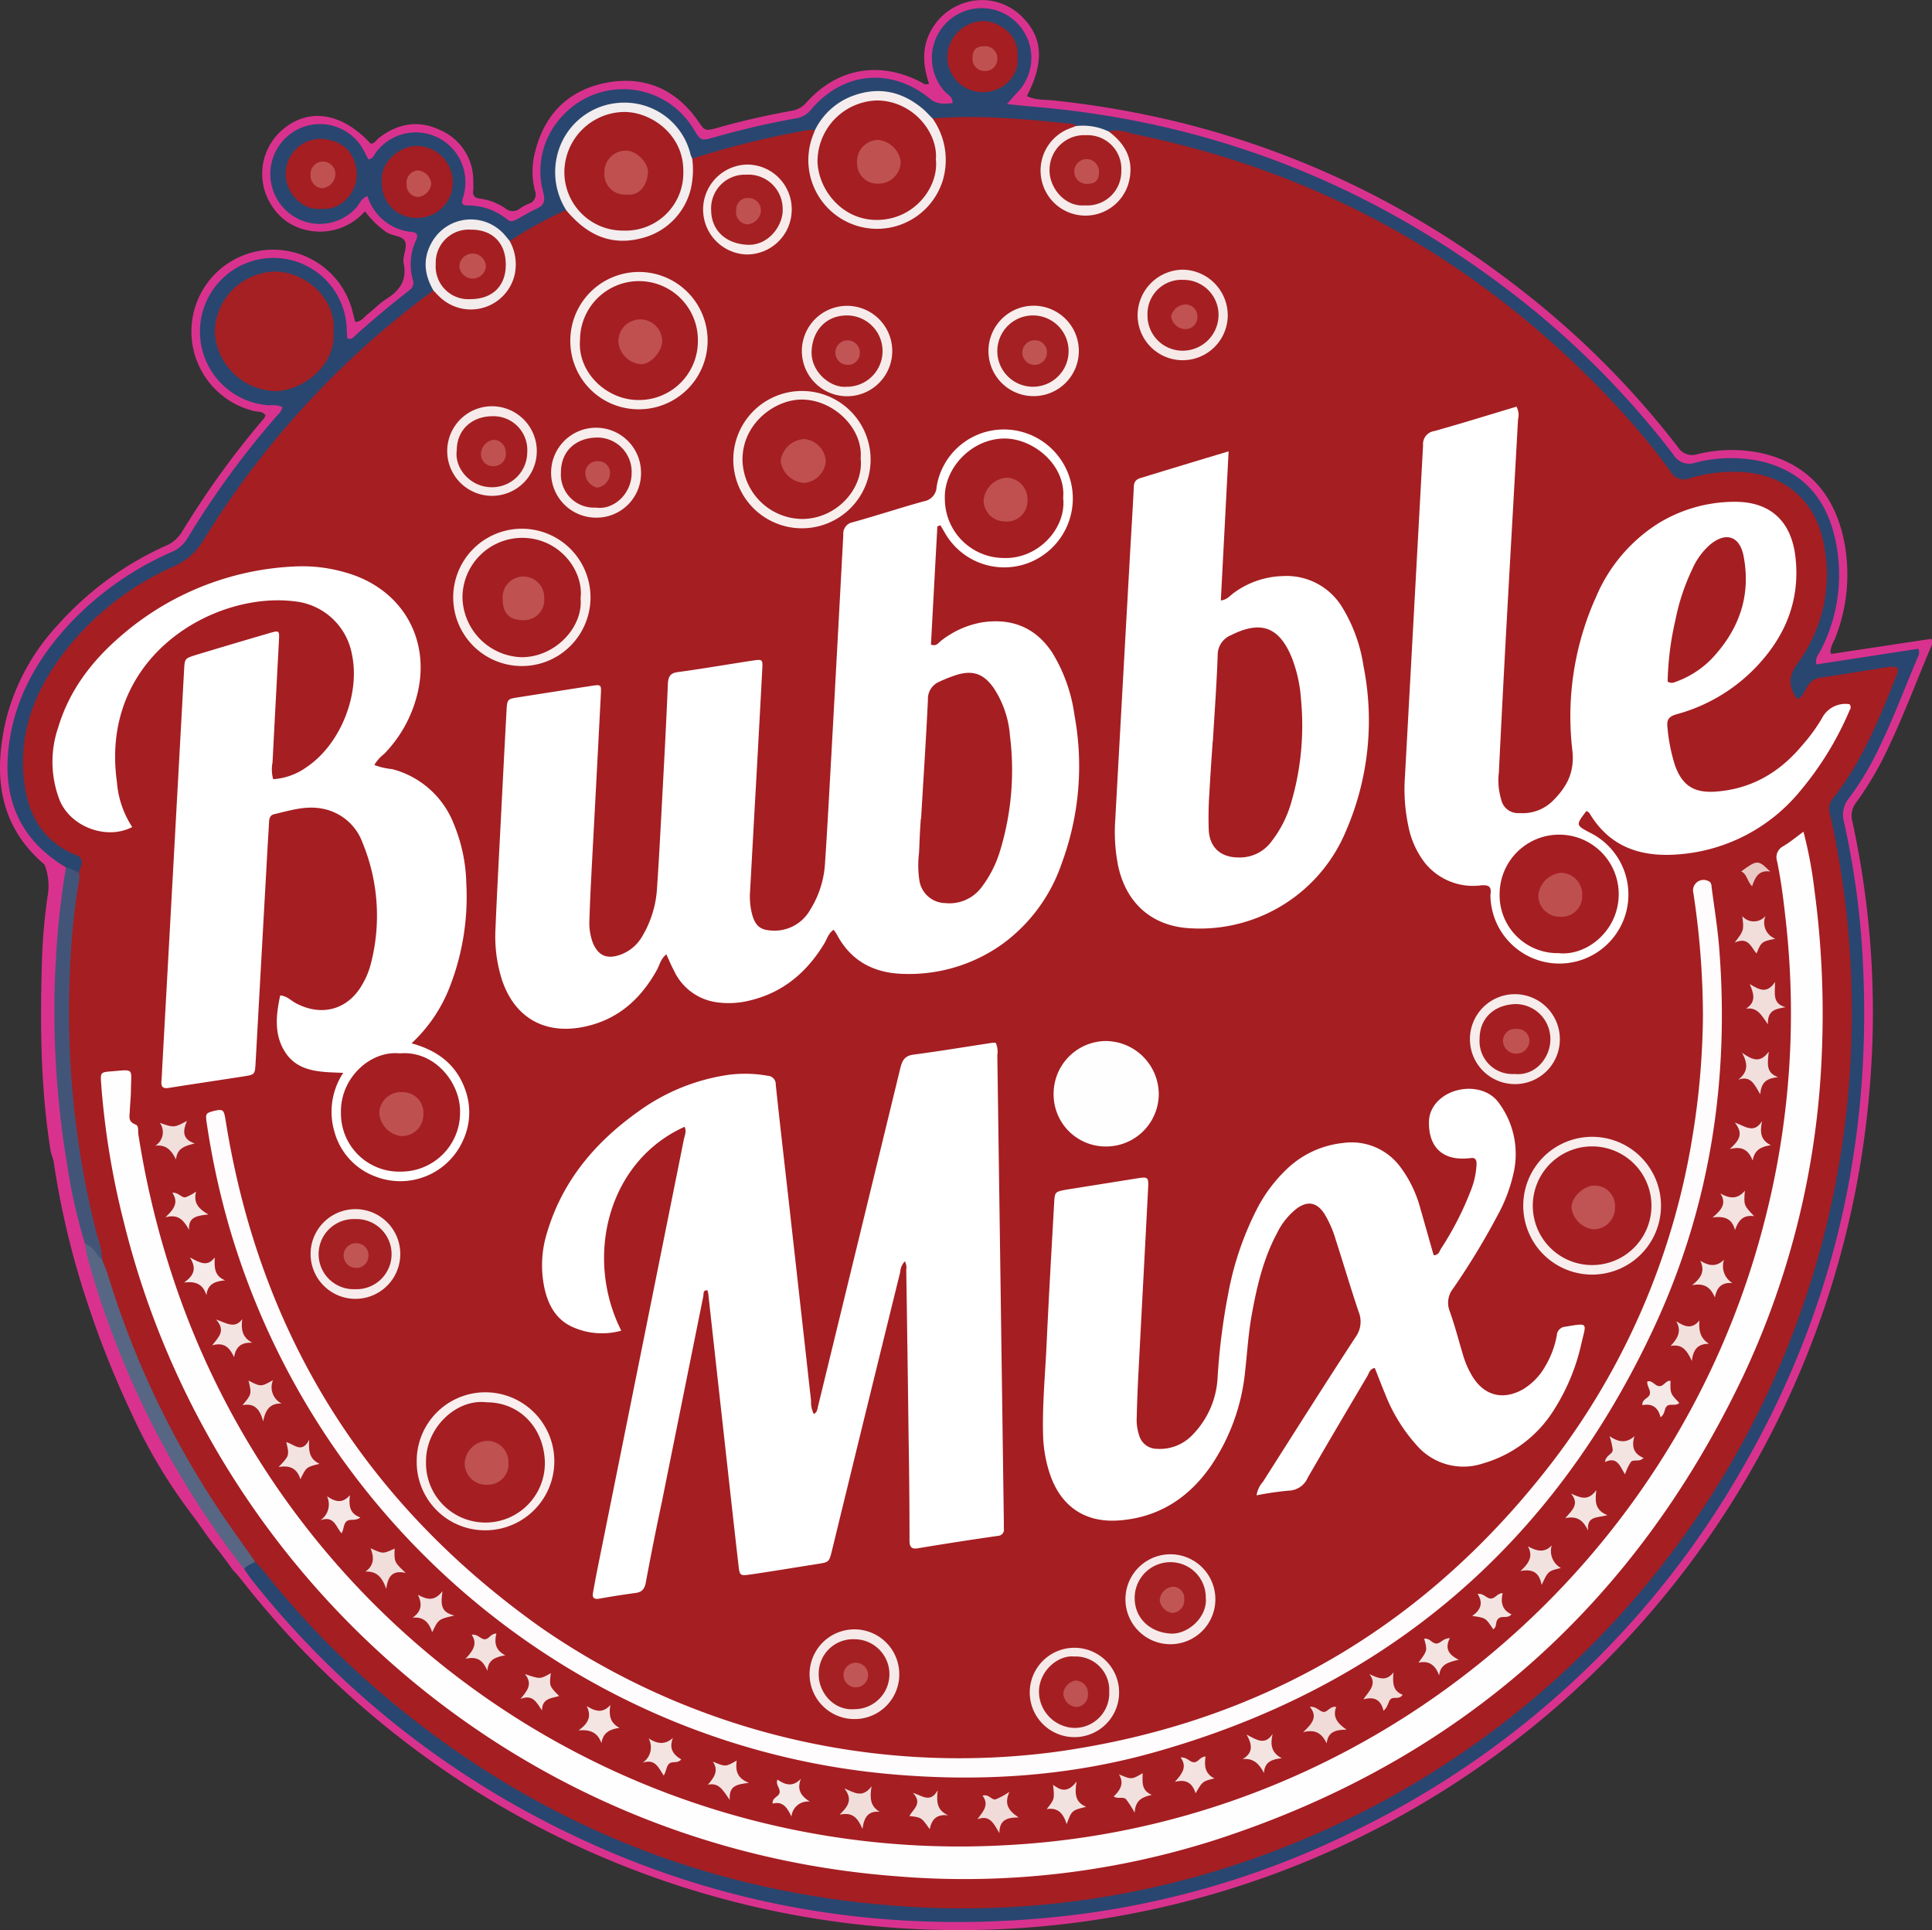 <svg xmlns="http://www.w3.org/2000/svg" viewBox="0 0 337.71 337.34"><rect x="0" y="0" width="337.71" height="337.34" fill="#333333" stroke="none"/><defs><style>.cls-1{fill:#d9328e;}.cls-2{fill:#294670;}.cls-3{fill:#425579;}.cls-4{fill:#576683;}.cls-5{fill:#a51e22;}.cls-6{fill:#a52023;}.cls-7{fill:#f5eded;}.cls-8{fill:#f2edee;}.cls-9{fill:#a31e22;}.cls-10{fill:#a41e22;}.cls-11{fill:#f2ecec;}.cls-12{fill:#f6eceb;}.cls-13{fill:#fff;}.cls-14{fill:#fffefe;}.cls-15{fill:#fefcfc;}.cls-16{fill:#f8efee;}.cls-17{fill:#f8efed;}.cls-18{fill:#f7eeed;}.cls-19{fill:#f7efee;}.cls-20{fill:#f6eae9;}.cls-21{fill:#f6ebea;}.cls-22{fill:#f7eceb;}.cls-23{fill:#f7edec;}.cls-24{fill:#f5eae9;}.cls-25{fill:#f2e0dd;}.cls-26{fill:#f0dbd8;}.cls-27{fill:#f1dfdc;}.cls-28{fill:#f1dfdd;}.cls-29{fill:#f1ddda;}.cls-30{fill:#f2e0de;}.cls-31{fill:#f1dedb;}.cls-32{fill:#f3e3e1;}.cls-33{fill:#f4e5e3;}.cls-34{fill:#f2e1de;}.cls-35{fill:#f3e4e2;}.cls-36{fill:#f3e2e0;}.cls-37{fill:#f3e3e0;}.cls-38{fill:#f3e4e1;}.cls-39{fill:#f2e2df;}.cls-40{fill:#f5e9e7;}.cls-41{fill:#f5e7e5;}.cls-42{fill:#f1e0dd;}.cls-43{fill:#f3e5e2;}.cls-44{fill:#f6eae8;}.cls-45{fill:#e9c8c4;}.cls-46{fill:#c05352;}.cls-47{fill:#bf5251;}.cls-48{fill:#a51f22;}.cls-49{fill:#a52022;}.cls-50{fill:#bf504f;}.cls-51{fill:#bf5050;}.cls-52{fill:#be4f4f;}.cls-53{fill:#bf5151;}.cls-54{fill:#bf5150;}.cls-55{fill:#c05353;}.cls-56{fill:#bf5252;}.cls-57{fill:#c05554;}.cls-58{fill:#c05453;}.cls-59{fill:#c15555;}.cls-60{fill:#c15656;}</style></defs><g id="Layer_2" data-name="Layer 2"><g id="Layer_1-2" data-name="Layer 1"><path class="cls-1" d="M7.78,151.1C-.25,144.28-1.15,135.47,1,126a38,38,0,0,1,9.2-16.88A56.1,56.1,0,0,1,28.85,95.44a6.12,6.12,0,0,0,2.89-2.37,153.25,153.25,0,0,1,14.45-20,1.81,1.81,0,0,0,.21-.48c-.49-.78-1.4-.58-2.11-.78A14.3,14.3,0,1,1,61.56,54.19c.19.69.35,1.38.53,2.07,1.1,0,1.57-.9,2.25-1.41,1.08-.82,2-1.85,3.16-2.57C69.84,50.8,71.19,49,70.56,46c-.25-1.18.66-2.66.27-3.73s-2.2-1-3.27-1.68a16.07,16.07,0,0,1-3.76-3.67,10.46,10.46,0,0,1-10.22,3.29,9.5,9.5,0,0,1-6-4.14,10.14,10.14,0,0,1,2.22-13.74c4.51-3.53,10.16-2.48,15,2.78.72,0,1-.69,1.5-1.06,3.28-2.48,6.84-3.12,10.59-1.34a9.56,9.56,0,0,1,5.83,9.14,8.63,8.63,0,0,1,0,1.44c-.13.91.26,1.28,1.14,1.42a10.11,10.11,0,0,1,4.45,1.69,2,2,0,0,0,2.63,0,7.8,7.8,0,0,1,1.48-.79,1.69,1.69,0,0,0,1.08-2.3,13.59,13.59,0,0,1,.06-6.88c1.69-6.61,5.93-10.77,12.59-12,6.46-1.18,11.86,1.11,15.7,6.48,1.37,1.92,1.15,2.12,3.85,1.35,4.15-1.18,8.37-2.1,12.61-2.89A4.3,4.3,0,0,0,140.89,18c5.38-6.08,12.77-7.41,20-3.7.4.21.75.63,1.51.34-1.1-3.23-1.34-6.49.51-9.6a10.08,10.08,0,0,1,4.56-4.1,9.88,9.88,0,0,1,11.44,2.26c3.39,3.54,3.59,7.74.59,13.59,1.46.74,3.08.6,4.6.76,31.66,3.33,59.75,15.19,84.43,35.2a153.33,153.33,0,0,1,24.74,25.35,2.93,2.93,0,0,0,3.44,1.28,24.93,24.93,0,0,1,11.65-.08c8,2,12.41,7.44,14,15.34a30.16,30.16,0,0,1-1.69,17.18,5.94,5.94,0,0,0-.73,2,2.58,2.58,0,0,0,.15.47l17.48-2.64a1.22,1.22,0,0,1,.06,1.17c-2.5,5.88-4.73,11.88-7.47,17.66a56.85,56.85,0,0,1-5.67,9.72,3.75,3.75,0,0,0-.71,3.33,156.62,156.62,0,0,1,3.09,46A160.31,160.31,0,0,1,233.68,323,159.11,159.11,0,0,1,66.14,300.69a159.59,159.59,0,0,1-23.88-24.52c-.5-.63-1-1.2-1.57-1.8-1.38-1.94-2.3-3.13-3.27-4.36-1.24-1.55-2.15-3-3.49-4.81a92.86,92.86,0,0,1-11-18.32,166.26,166.26,0,0,1-7.62-19.1,145.15,145.15,0,0,1-5.91-24.64c-.1-.72-.45-1.37-.57-2.08C7.14,190.37,7,179.6,7.31,168.83a100.93,100.93,0,0,1,1-12.14A10.21,10.21,0,0,0,7.78,151.1Z"/><path class="cls-2" d="M11.53,151.6c-8-4.79-11.3-12-9.92-21.78,1.14-8.07,5-14.77,10.41-20.65a54.38,54.38,0,0,1,17.9-12.66,5.88,5.88,0,0,0,2.84-2.42A151.91,151.91,0,0,1,48.6,72.44a2.12,2.12,0,0,0,.74-1.32,4.88,4.88,0,0,0-2.29-.28,12.92,12.92,0,0,1-10.16-19.7A12.83,12.83,0,0,1,60.59,57c0,.71.07,1.42.1,2.09.75.41,1.09-.18,1.47-.52,2.94-2.6,5.92-5.13,9-7.53.71-.54,1.34-1,1-2.14a10,10,0,0,1,.51-6.8c.34-.77.49-1.42-.63-1.55a9,9,0,0,1-7.81-6.27c-1.13.39-1.39,1.43-2,2.07a8.58,8.58,0,0,1-11.56,1,8.75,8.75,0,0,1-2.19-11.41,8.65,8.65,0,0,1,14.9,0c.36.61.66,1.25,1,1.89.87-.05,1-.79,1.37-1.24a8.68,8.68,0,0,1,15.36,7.29c-.07.31-.15.62-.25.93-.23.7,0,1.1.75,1.1a10.8,10.8,0,0,1,7.1,2.48c.52.44,1,.23,1.55,0,1.19-.66,2.35-1.39,3.59-1.94S95.3,35.1,95,33.77A14,14,0,0,1,98.37,20.2a14.37,14.37,0,0,1,22.86,2.34c1.28,2.1,1.29,2.11,3.7,1.43q7-2,14.24-3.29a4.12,4.12,0,0,0,2.58-1.51c5.63-6.67,14.09-7.45,20.85-1.88,1.24,1,2.47.86,3.89.74.12-1.1-.84-1.46-1.37-2.06a8.73,8.73,0,0,1-.9-10.46,8.69,8.69,0,1,1,13.66,10.6c-.59.61-1.14,1.26-1.87,2.08,1.59.16,3.07.32,4.55.45,31.74,2.63,60.05,14,85.06,33.59a152.11,152.11,0,0,1,26.9,27.24,3.18,3.18,0,0,0,3.81,1.39,24.93,24.93,0,0,1,10.94-.35c7.17,1.47,11.57,5.92,13.33,12.9a28.69,28.69,0,0,1-2.36,20.28c-.34.68-1,1.28-.74,2.43l17.79-2.73a1.27,1.27,0,0,1,.07,1.16c-2.27,5.29-4.25,10.7-6.77,15.88a51.39,51.39,0,0,1-5.38,9.06,4.55,4.55,0,0,0-.87,4.19,145.24,145.24,0,0,1,3.32,25.16c1.48,31.22-5.34,60.51-21,87.61a156.91,156.91,0,0,1-67.58,63.39A152.75,152.75,0,0,1,182,335.27c-31.26,2.7-60.83-3.12-88.54-17.9A157.2,157.2,0,0,1,43.92,276c-.44-.56-.82-1.18-1.23-1.76.2-1.31,1-1.71,2.24-1.54a7.31,7.31,0,0,1,2.78,2.57,155.17,155.17,0,0,0,64.4,46.95A149.78,149.78,0,0,0,155,332,153.6,153.6,0,0,0,268.5,295.28,156.46,156.46,0,0,0,307,245.57a153.86,153.86,0,0,0,14.7-49.9,156.57,156.57,0,0,0-2.24-51,8.71,8.71,0,0,1,1.61-7.6c3.94-5.31,6.37-11.43,8.83-17.51.73-1.81.48-2.08-1.55-1.79-3.17.45-6.33,1-9.48,1.53a3.66,3.66,0,0,0-2.39,1.4c-.71.9-1.35,2.17-2.87,1.5-1.1-.49-1.89-2.91-1.46-4.28a10.15,10.15,0,0,1,1.33-2.27c3.66-5.78,5.71-12,4.61-18.89-1.56-9.79-8-14.55-17.83-13.26a21.75,21.75,0,0,0-3.77.68c-2.48.8-4.29,0-5.82-2A142.77,142.77,0,0,0,275,64.68a152.86,152.86,0,0,0-54-34,191.55,191.55,0,0,0-25.41-7,8.14,8.14,0,0,0-1.91-.1,17.94,17.94,0,0,0-5.85-1c-4.65-.56-9.31-.85-14-1.08-3.49-.17-7,.3-10.47-.32-1.36-.19-2.15-1.31-3.15-2.06-5.46-4-12.17-3.07-16.19,2.41-.51.7-.92,1.5-1.83,1.81-6.27,1.35-12.6,2.46-18.72,4.44a4.33,4.33,0,0,1-2.34.24c-1-.33-1.14-1.22-1.49-2-2.34-5.39-6.88-7.95-12.65-7.15-4.57.64-8.47,4.88-9.23,10.07a11,11,0,0,0,.71,4.7c.3,1,1.14,2,.73,3.19-3,2.45-6.49,3.93-9.92,5.58a2.82,2.82,0,0,1-1.78-1.07,7.37,7.37,0,0,0-8.79-1.21c-2.66,1.52-3.86,4.47-3.24,7.82.18.94.79,1.76.69,2.76-.29,1.1-1.21,1.65-2,2.28A148.7,148.7,0,0,0,38.09,92.12,24.57,24.57,0,0,1,28,101.21c-9,4.64-16.31,11.28-20.54,20.71-2.65,5.9-3.68,12-1.57,18.43a14.11,14.11,0,0,0,7,8.11c2.25,1.26,2.38,2,1.15,4.19C12.89,153.1,12.16,152.46,11.53,151.6Z"/><path class="cls-3" d="M11.53,151.6a9.35,9.35,0,0,1,2.27.93c1.33.86.83,2.12.67,3.26a152.3,152.3,0,0,0-1.42,25.07A157.76,157.76,0,0,0,17.5,214c.45,1.84,1.33,3.63.82,5.61-.6,1.14-1.26.56-1.88,0s-.9-1.66-1.61-2.3a100.92,100.92,0,0,1-3.21-14.46,162,162,0,0,1-1.85-35.34A147.13,147.13,0,0,1,11.53,151.6Z"/><path class="cls-4" d="M14.83,217.34c1.43.48,2,1.87,3,2.82,1.22.45,1.51,1.57,1.84,2.63a158.62,158.62,0,0,0,23.61,46.82c.69.95,1.91,1.82,1.3,3.33-.64.43-1.44.61-1.92,1.28a156.14,156.14,0,0,1-22.6-40,147.6,147.6,0,0,1-4.78-14.52C15.1,218.91,15,218.12,14.83,217.34Z"/><path class="cls-5" d="M44.61,272.94l-3.85-5.45a156.64,156.64,0,0,1-21.9-44.69c-.27-.9-.67-1.76-1-2.64a13.08,13.08,0,0,0-.83-4,157.56,157.56,0,0,1-4.8-46.52,119.91,119.91,0,0,1,1.46-15,5.72,5.72,0,0,0,.11-2.14c.14-.46.3-.91.42-1.37a1.26,1.26,0,0,0-.9-1.67c-6.46-2.65-8.83-8-9.25-14.46-.48-7.35,2-13.84,6.21-19.72A49.17,49.17,0,0,1,30.36,99a11.32,11.32,0,0,0,5.22-4.62A154.5,154.5,0,0,1,75.75,50.76c.89,0,1.45.54,2.1,1a7.26,7.26,0,0,0,8.3.37,7,7,0,0,0,3-7.72c-.15-.77-.54-1.53,0-2.31a68.86,68.86,0,0,1,9.85-5.42c1.06-.22,1.58.58,2.19,1.17,3.39,3.32,7.36,4.33,11.81,2.64,4.72-1.78,7.16-5.32,7.37-10.38,0-.85-.17-1.78.69-2.4a150.7,150.7,0,0,1,19.51-4.85,5.12,5.12,0,0,1,1.91-.09c.71,1,.06,2-.1,3-1,6.46,2.5,11.89,8.71,13.29,5.72,1.28,11.43-2.28,13.14-8.28a11,11,0,0,0-.74-7.65c-.35-.77-1-1.48-.45-2.43a92.85,92.85,0,0,1,13.55,0c3.41.18,6.8.58,10.19.88a2.07,2.07,0,0,1,1.34.41c-.24,1.11-1.28,1.34-2.05,1.86a7,7,0,0,0-1.9,10.22c1.93,2.81,6.73,3.58,9.64,1.55,3.31-2.31,3.95-6.61,1.61-10.11-.55-.81-1.73-1.28-1.52-2.55,1.72-.48,3.32.27,4.92.6,33.32,6.92,61.4,23.07,84.39,48.1A116.31,116.31,0,0,1,292,82.38a2.65,2.65,0,0,0,3.4,1.19,26.05,26.05,0,0,1,8.29-1.1c8.19.13,13.9,5.09,15.21,13.16a26.17,26.17,0,0,1-4.65,20.24c-1.66,2.31-1.7,4.06-.11,6.3,1-.34,1.26-1.32,1.71-2.08a3.15,3.15,0,0,1,2.45-1.67c3.79-.55,7.58-1.19,11.37-1.78a11.69,11.69,0,0,1,1.19-.11c.72,0,1.06.27.83,1-.07.23-.15.45-.24.67-3,7.49-6,15-11.12,21.41a2.85,2.85,0,0,0-.44,2.68,158.91,158.91,0,0,1,3.7,40.22A156.44,156.44,0,0,1,217.83,325.27a152.49,152.49,0,0,1-59.76,7.91q-50.25-3.33-89.22-35.41a153.16,153.16,0,0,1-22.79-23.24C45.61,274,45.09,273.47,44.61,272.94Z"/><path class="cls-6" d="M58.28,57.88C58.85,63.74,53,68.3,48.15,68.35a10.89,10.89,0,0,1-10.6-10.42A10.73,10.73,0,0,1,48.1,47.47C53.52,47.47,58.85,52.42,58.28,57.88Z"/><path class="cls-7" d="M163,20.69a12.55,12.55,0,0,1,1.84,10.69,12,12,0,1,1-23.05-6.81c.18-.61.43-1.2.65-1.8a12,12,0,0,1,6.34-5.91c4.69-1.84,8.92-.95,12.7,2.31C162,19.64,162.47,20.18,163,20.69Z"/><path class="cls-8" d="M121,27.71a15.08,15.08,0,0,1-.28,5.44,11.75,11.75,0,0,1-8.81,8.54c-4.47,1.11-8.31-.2-11.54-3.43-.5-.5-1-1-1.43-1.58a12.39,12.39,0,0,1-1.62-9.2A12,12,0,0,1,109,17.94a11.84,11.84,0,0,1,11.72,9.11A5.44,5.44,0,0,0,121,27.71Z"/><path class="cls-9" d="M66.75,31.77c-.32-3.56,3.28-6.33,6.17-6.25a6.34,6.34,0,0,1,6.23,6.27,6.18,6.18,0,0,1-6.37,6.29A6,6,0,0,1,66.75,31.77Z"/><path class="cls-10" d="M177.84,10c.45,3-2.35,6.15-6.15,6.11a6.2,6.2,0,0,1-6.11-6.28,6.41,6.41,0,0,1,6.29-6.14C174.85,3.74,178.3,6.34,177.84,10Z"/><path class="cls-10" d="M56.23,36.48c-3.49.44-6.3-2.95-6.29-6a6.1,6.1,0,0,1,6.14-6.21c3.8.18,6.05,2.36,6.28,6.06C62.54,33.24,59.83,36.87,56.23,36.48Z"/><path class="cls-11" d="M89.08,42.1a8.42,8.42,0,0,1,.86,6,7.86,7.86,0,0,1-13,3.87c-.41-.37-.78-.79-1.17-1.19-1.75-3-1.92-6,.06-9a7.82,7.82,0,0,1,12-1.14C88.3,41.1,88.67,41.61,89.08,42.1Z"/><path class="cls-12" d="M193.83,23c2.94,2.19,4.41,5,3.52,8.72a7.84,7.84,0,0,1-15.21.06,7.88,7.88,0,0,1,3.93-8.93c.63-.33,1.32-.55,2-.82A10.48,10.48,0,0,1,193.83,23Z"/><path class="cls-13" d="M163.85,92c-.38,6.9-.75,13.8-1.12,20.65,1,.38,1.31-.34,1.79-.68a16,16,0,0,1,7.15-3.2c5.15-.77,9.29.85,12.23,5.24a28.23,28.23,0,0,1,3.92,11,48.9,48.9,0,0,1-2.18,25.73,29.07,29.07,0,0,1-10.27,14.14,28.05,28.05,0,0,1-17.58,5.32c-5.07-.15-9.08-2.26-11.52-6.9a7.91,7.91,0,0,0-.56-.8c-.91.61-1.14,1.6-1.62,2.39-3.07,5.08-7.29,8.64-13.17,10a15,15,0,0,1-6,.22,9.68,9.68,0,0,1-7.12-5.49c-.48-.9-.87-1.84-1.32-2.83-1,.78-1.17,1.85-1.66,2.74-2.87,5.14-6.89,8.74-12.82,9.94-6.89,1.39-12.17-1.7-14.32-8.42a25,25,0,0,1-1.07-8.75c.26-6.31.61-12.62.93-18.92s.65-12.77,1-19.15c.11-2.06.14-2.07,2.17-2.38,4.26-.67,8.53-1.34,12.8-2,1.55-.23,1.61-.17,1.52,1.45q-.78,15.21-1.6,30.4c-.15,3-.31,5.91-.39,8.87a10.1,10.1,0,0,0,.6,4.24c.93,2.17,2.37,2.84,4.62,2.11a7.25,7.25,0,0,0,4-3.28,18.49,18.49,0,0,0,2.6-8.64c.31-4.46.54-8.93.78-13.4.39-7.34.8-14.68,1.1-22,.06-1.36.4-2,1.84-2.15,4.35-.59,8.68-1.35,13-2,1.72-.26,1.76-.2,1.66,1.55q-.69,13.05-1.43,26.09-.35,6.34-.7,12.69a12.51,12.51,0,0,0,.35,4c.58,2.07,1.46,2.78,3.55,2.86a7.15,7.15,0,0,0,6.6-3.62,17.15,17.15,0,0,0,2.6-8.14c.43-6.38.76-12.76,1.12-19.15q1.06-19.14,2.08-38.3a2,2,0,0,1,1.67-2.16c4.16-1.16,8.26-2.51,12.41-3.66a2.65,2.65,0,0,0,2.23-2.55,11.9,11.9,0,0,1,12-10,12.06,12.06,0,0,1,3.76,23.43A11.94,11.94,0,0,1,165.09,93c-.24-.4-.47-.8-.7-1.2Z"/><path class="cls-13" d="M108.6,232.56a12.54,12.54,0,0,1-8.38-.58c-2.88-1.24-4.31-3.68-5-6.63a19.06,19.06,0,0,1,.41-9.94c2.69-9.06,8.45-15.83,16-21.19a35.41,35.41,0,0,1,15.62-6.36,22.38,22.38,0,0,1,6.93.15,1.47,1.47,0,0,1,1.42,1.54c.7,6.67,1.48,13.34,2.23,20l2.64,23.58c.44,3.89.86,7.78,1.3,11.67a4.58,4.58,0,0,0,.48,2.32c.6-.27.62-.85.75-1.37q7.17-29.44,14.33-58.89c.32-1.32.66-2.32,2.31-2.54,4.59-.6,9.17-1.37,13.75-2.06a3,3,0,0,1,.67,0,3.8,3.8,0,0,1,.27,2.14q.58,40.75,1.14,81.52c0,.4,0,.8,0,1.2a1.08,1.08,0,0,1-1,1.3q-7,1-14,2.17c-1.24.21-1.49-.31-1.49-1.43q0-9-.16-18-.18-14.62-.41-29.25a2.29,2.29,0,0,0-.24-1.47,3,3,0,0,0-.82,1.9q-6,24.32-11.92,48.63c-.51,2.07-.52,2.05-2.64,2.38-3.87.61-7.73,1.26-11.61,1.82-1.81.26-1.89.2-2.09-1.58-.85-7.39-1.66-14.77-2.48-22.15q-1.39-12.51-2.77-25c0-.31-.11-.62-.16-.92-.85-.09-.66.58-.74,1q-3.63,18-7.24,35.93c-1,4.7-1.94,9.39-2.81,14.1-.21,1.13-.65,1.7-1.78,1.85-2.13.29-4.27.62-6.39,1-.88.15-1.22-.17-1.07-1,.25-1.41.51-2.83.79-4.23q7.55-37.47,15.08-74.94c.14-.73.54-1.5.14-2.3C106.19,203,102.14,219.78,108.6,232.56Z"/><path class="cls-13" d="M65.43,133.7a12.47,12.47,0,0,0,3.13.72,15.82,15.82,0,0,1,10.73,9.5,28.71,28.71,0,0,1,2.22,10.5,43.31,43.31,0,0,1-3.17,18.75,26.57,26.57,0,0,1-6.4,9.17c4.59,1.26,7.83,3.74,9.37,8.07a11.61,11.61,0,0,1-.36,8.87,12,12,0,0,1-15.48,6.28,11.58,11.58,0,0,1-7-7.73A12.32,12.32,0,0,1,60,187.5c-4.15-.15-8.16-.11-10.39-4-1.72-3-1.33-6.27-.63-9.53,1.21.1,1.87.9,2.7,1.34,4.65,2.48,9.33,1.11,11.81-3.54a14.07,14.07,0,0,0,1.27-3.09,33.5,33.5,0,0,0-1.38-21.38,9.27,9.27,0,0,0-7.21-6c-2.85-.51-5.54.37-8.26,1-.76.18-.86.83-.89,1.51-.07,1.44-.17,2.87-.25,4.31q-1.05,18.8-2.09,37.58c-.12,2.1-.13,2.11-2.09,2.42-4.34.68-8.69,1.31-13,2-1.13.2-1.46-.17-1.37-1.21.07-.79.1-1.59.14-2.39q1.92-34.73,3.82-69.43c.11-2,.11-2,2.05-2.62q6.42-1.94,12.86-3.82c1.73-.5,1.76-.47,1.67,1.29-.37,7.1-.76,14.2-1.12,21.31a6.36,6.36,0,0,0,.11,2.93A11.28,11.28,0,0,0,53.69,134c5.87-4,9.31-12.72,7.82-19.68a11.37,11.37,0,0,0-10.07-9.23c-14-1.73-34.08,9.63-31,31.61a16.69,16.69,0,0,0,2.67,7.84c-4.45,2.33-10.77,0-12.69-4.71a18.52,18.52,0,0,1-.25-12.69C12.1,120.7,16,115.58,21,111.26A49.75,49.75,0,0,1,51.52,99a26.93,26.93,0,0,1,9,1.09c10,2.87,15.1,12.08,12.2,22.07a22.65,22.65,0,0,1-5.61,9.64A6.67,6.67,0,0,0,65.43,133.7Z"/><path class="cls-13" d="M323.28,123.07a.79.79,0,0,1,.06,1,55.86,55.86,0,0,1-9.2,14.8,30.42,30.42,0,0,1-20.42,10.42c-6.6.6-12.23-1.07-15.86-7.13-.11-.19-.36-.3-.54-.44-1.91,2.49-1.91,2.49.71,3.86a12.06,12.06,0,1,1-17.49,11.4,3.47,3.47,0,0,1,0-.72c.2-1.31-.33-1.63-1.63-1.53a10.81,10.81,0,0,1-9.82-3.9,15.22,15.22,0,0,1-2.92-6.5,30.91,30.91,0,0,1-.59-8.58q1.59-29,3.17-57.94a2.28,2.28,0,0,1,1.95-2.47c4.82-1.35,9.61-2.84,14.38-4.27a3.06,3.06,0,0,1,.27,2.22c-.68,12.37-1.4,24.74-2.08,37.11Q262.6,122.68,262,135a11.52,11.52,0,0,0,.41,4.74,3,3,0,0,0,3.2,2.36,7.46,7.46,0,0,0,5.88-2.2c2.39-2.39,3.77-4.92,3.36-8.7A50.8,50.8,0,0,1,279,104.29a28.16,28.16,0,0,1,10.84-12.8A25.51,25.51,0,0,1,303,87.7c6.39-.1,10.14,3.33,10.85,9.72.82,7.43-1.72,13.67-6.74,19a30.11,30.11,0,0,1-14,8.4c-1.33.37-1.82.89-1.64,2.29a30.45,30.45,0,0,0,1.29,6.57c1.26,3.59,3.31,4.93,7.11,4.67,6.29-.44,11.24-3.38,15.19-8.14a29.78,29.78,0,0,0,3.39-4.64A4.61,4.61,0,0,1,323.28,123.07Z"/><path class="cls-13" d="M219.64,261.34a4.69,4.69,0,0,1,1.13-2.38c5.36-8.43,10.7-16.88,16.16-25.25a4.57,4.57,0,0,0,.57-4.42c-1.41-4.16-2.64-8.37-4-12.56a18.87,18.87,0,0,0-2-4.6c-1.31-2-2.91-2.32-4.85-.9a12.23,12.23,0,0,0-3.42,4.27c-2.38,4.43-3.51,9.24-4.4,14.13-.61,3.3-.81,6.66-1.18,10a35.63,35.63,0,0,1-5.95,16.52c-3.94,5.71-9.33,9.16-16.36,9.59-5.74.35-9.84-2.5-11.75-7.92a23.65,23.65,0,0,1-1.27-7.28c-.12-5.21.38-10.39.62-15.57.38-8.23.86-16.45,1.32-24.67.11-2,.14-2,2.1-2.38q6.27-1,12.55-2c1.76-.27,1.88-.15,1.78,1.73-.55,10.7-1.13,21.39-1.68,32.09-.14,2.63-.25,5.27-.31,7.9a8.73,8.73,0,0,0,.45,3.31,3.22,3.22,0,0,0,3.06,2.26,7.85,7.85,0,0,0,6.1-2.3,15.41,15.41,0,0,0,4.53-10.3,113.88,113.88,0,0,1,1.89-14.73,53.64,53.64,0,0,1,5.25-15.1,26.1,26.1,0,0,1,4.94-6.45,16.69,16.69,0,0,1,9.83-4.57,10.59,10.59,0,0,1,10.1,4.29,21.19,21.19,0,0,1,3.47,7.32c.78,2.68,1.52,5.36,2.28,8,.87,0,1-.64,1.24-1.07a54.26,54.26,0,0,0,5.33-10.43,14,14,0,0,0,.93-4.44c0-.82-.31-1.21-1.16-1l-.23,0c-4.44.46-7-1.87-6.93-6.32a5,5,0,0,1,.46-2.09c2-4.23,8.88-5.1,11.67-1.38a15,15,0,0,1,2.74,12,27.8,27.8,0,0,1-2.91,7.83A127.11,127.11,0,0,1,254,225.2a4,4,0,0,0-.58,4c.92,2.55,1.58,5.2,2.37,7.79a15.43,15.43,0,0,0,1.55,3.5c2.07,3.43,5.33,4.29,8.84,2.34a11,11,0,0,0,3.95-4.09,16.29,16.29,0,0,0,2-5.36,1.58,1.58,0,0,1,1.49-1.51c4.15-.71,3.64-.69,2.82,2.88a36,36,0,0,1-4.7,11.47,21.62,21.62,0,0,1-12.48,9.53,10.79,10.79,0,0,1-11.59-3.12,29.44,29.44,0,0,1-5.61-9.15c-.61-1.45-1.16-2.93-1.75-4.4-.88.16-1,.89-1.29,1.4-3.5,5.92-7,11.83-10.43,17.78a3.72,3.72,0,0,1-3.32,2.26A51.59,51.59,0,0,0,219.64,261.34Z"/><path class="cls-14" d="M315.24,145.35a74.53,74.53,0,0,1,1.93,10.27,162.32,162.32,0,0,1,1.29,28.22,145.44,145.44,0,0,1-13.77,56.68c-19.09,40.12-49.79,67.27-92.11,81a144,144,0,0,1-55.9,6.39c-67-5.07-119.93-53.17-135-114.19a140.1,140.1,0,0,1-4-24.33c-.13-1.95-.13-2,1.8-2.15,4.05-.33,3.46-.6,3.41,3.17,0,1.2-.14,2.4-.2,3.59,0,1-.43,2,1,2.53.61.21.4,1.15.5,1.75a155.35,155.35,0,0,0,6,24.9,144.76,144.76,0,0,0,145.87,99.29c62.94-3.36,116.39-47.87,132.18-108.3a145.22,145.22,0,0,0,3.94-53c-.39-3.58-.82-7.14-1.55-10.66a2.16,2.16,0,0,1,1.05-2.6C312.89,147.19,314,146.28,315.24,145.35Z"/><path class="cls-13" d="M214.76,78.88c-.46,8.9-.91,17.41-1.36,26.06,1.1-.12,1.58-.83,2.19-1.26a15.13,15.13,0,0,1,8.67-3,11.36,11.36,0,0,1,10.45,5.61,27.31,27.31,0,0,1,3.62,10.08,48.54,48.54,0,0,1-3.06,28.87,27.66,27.66,0,0,1-27.1,17c-6.74-.3-11.32-4.33-12.73-10.95a30.65,30.65,0,0,1-.49-8.11q1.29-23.46,2.61-46.92c.21-3.67.44-7.34.62-11,0-.88.24-1.45,1.24-1.73C204.4,82,209.35,80.5,214.76,78.88Z"/><path class="cls-15" d="M297.67,177.48A145,145,0,0,0,296,156.07a1.83,1.83,0,0,1,2.5-2.14c.72.22.65.86.72,1.37.45,3.41,1,6.8,1.28,10.22,1.83,22.91-1.49,45-11.12,65.93-17.7,38.42-47.06,63.49-87.86,74.87-15.24,4.25-30.85,5.16-46.61,3.68C102,305,55.83,267.78,40.18,214.81a138.61,138.61,0,0,1-4-18.24c-.3-1.92-.23-2,1-2.36,1.83-.45,1.94-.34,2.25,1.55q8.93,56,55.29,88.8A128.38,128.38,0,0,0,185,306.11c35.73-5.08,64.49-22.12,86.4-50.66A126.72,126.72,0,0,0,295.78,199,136,136,0,0,0,297.67,177.48Z"/><path class="cls-14" d="M202.55,191.15a9.2,9.2,0,0,1-9.3,9.22,9.1,9.1,0,0,1-9.08-9.17,9.22,9.22,0,0,1,9-9.26A9.33,9.33,0,0,1,202.55,191.15Z"/><path class="cls-16" d="M103.22,104.35a12,12,0,1,1-24,.11,12,12,0,1,1,24-.11Z"/><path class="cls-16" d="M72.84,255.45a12,12,0,0,1,11.94-12.12,12.06,12.06,0,0,1,.11,24.12A11.93,11.93,0,0,1,72.84,255.45Z"/><path class="cls-17" d="M128.18,80.33a12,12,0,1,1,12,12A12,12,0,0,1,128.18,80.33Z"/><path class="cls-18" d="M266.26,210.72a12,12,0,1,1,24.08,0,12,12,0,1,1-24.08,0Z"/><path class="cls-19" d="M99.69,59.53a12,12,0,1,1,12.08,12A11.92,11.92,0,0,1,99.69,59.53Z"/><path class="cls-12" d="M264.73,189.47a7.86,7.86,0,1,1,7.93-7.84A7.83,7.83,0,0,1,264.73,189.47Z"/><path class="cls-20" d="M180,295.67a7.81,7.81,0,1,1,7.82,7.93A7.81,7.81,0,0,1,180,295.67Z"/><path class="cls-20" d="M206.8,47.13a8,8,0,0,1,7.81,8,7.88,7.88,0,0,1-15.76-.11A8,8,0,0,1,206.8,47.13Z"/><path class="cls-21" d="M93.83,78.93A7.83,7.83,0,1,1,85.94,71,7.84,7.84,0,0,1,93.83,78.93Z"/><path class="cls-22" d="M138.39,36.73a7.83,7.83,0,0,1-8,7.74,7.86,7.86,0,0,1,.24-15.71A7.8,7.8,0,0,1,138.39,36.73Z"/><path class="cls-23" d="M104.26,90.47a7.86,7.86,0,1,1,7.79-8A7.77,7.77,0,0,1,104.26,90.47Z"/><path class="cls-12" d="M62.09,227a7.84,7.84,0,1,1,.08-15.68A7.84,7.84,0,0,1,62.09,227Z"/><path class="cls-18" d="M172.78,61.43a7.91,7.91,0,0,1,7.83-8,7.9,7.9,0,0,1,.14,15.8A7.87,7.87,0,0,1,172.78,61.43Z"/><path class="cls-21" d="M148,53.45a7.9,7.9,0,0,1,.13,15.8,7.9,7.9,0,0,1-.13-15.8Z"/><path class="cls-24" d="M149.46,300.44a7.84,7.84,0,1,1,7.73-8A7.8,7.8,0,0,1,149.46,300.44Z"/><path class="cls-21" d="M196.73,279.22a7.86,7.86,0,0,1,15.71,0,7.86,7.86,0,1,1-15.71,0Z"/><path class="cls-25" d="M43.44,241.28c2.17,1.11,2.17,1.11,4.28-.07a3.19,3.19,0,0,0,1.52,4.09c-1.92-.07-2.82.92-3.24,3.13-.59-2.29-1.63-3.23-3.61-2.85C44,243.64,44,243.64,43.44,241.28Z"/><path class="cls-26" d="M176.45,313.15c-.95,2.12-.21,3.29,1.63,4.49-2.11,0-3.37.42-3.39,2.74-1-1.69-1.67-3.25-3.84-2.43,1-1.39,2.12-2.5.89-4.12,1.12-.36,1.57.82,2.3.64A12.61,12.61,0,0,0,176.45,313.15Z"/><path class="cls-27" d="M32.69,195.9c-.88,2-.64,3.28,1.36,3.94-1.66.43-3.1.78-3.28,2.81-.77-1.53-1.67-2.66-3.63-2.41a2.79,2.79,0,0,0,.8-4C30.43,197.1,30.43,197.1,32.69,195.9Z"/><path class="cls-28" d="M303.85,188.69c1.67-1.31,1.75-2.66.67-4.69,1.82,1.26,3.15,1.86,4.66-.21-.22,2.09-.54,3.71,1.64,4.47-1.85.17-3,.76-3.12,3C306.66,189.55,306.08,187.93,303.85,188.69Z"/><path class="cls-29" d="M241.84,299c-.45-1.84-1.49-2.57-3.53-2,1-1.49,2.45-2.6,1.07-4.41,1.52.68,2.89,1.39,4.2-.31-.15,1.71-.19,3.23,1.6,3.91-.58.9-1.45.32-2,.69S242.74,298.19,241.84,299Z"/><path class="cls-26" d="M235.38,302.29c-2,0-3.28.45-3.47,2.39-.81-1.57-1.78-2.54-4.13-1.95,1.6-1.49,2.61-2.69,1.17-4.44,1.17-.1,1.63.79,2.37.9s1.16-1.09,2.25-.87C232.94,299.91,233.6,301.1,235.38,302.29Z"/><path class="cls-30" d="M195.59,310.1c2.22.93,2.22.93,4.14-.2,0,1.46-.31,3,1.61,3.79-1.56.37-2.89.83-3,3.12a18.34,18.34,0,0,0-1.49-2.33c-.52-.57-1.4,0-2.18-.51C195.76,312.91,196.58,311.73,195.59,310.1Z"/><path class="cls-31" d="M153.76,316.64c-2-.17-2.72.94-3,3-.82-1.87-1.66-3-4-2.49,1.46-1.44,2.37-2.59.84-4.6,1.86.84,3.22,1.7,4.75-.37C152,314.29,152.14,315.68,153.76,316.64Z"/><path class="cls-32" d="M44.08,234.66c-1.85-.07-2.85.65-3.16,2.53-.75-1.56-1.61-2.69-3.82-2.07,1.09-1.46,2.43-2.51.67-4.51,1.88.64,3.26,1.68,4.57-.06C42.12,232.32,42.33,233.74,44.08,234.66Z"/><path class="cls-25" d="M293,230.91c1.47.94,2.71,1.49,4.06-.14-.15,1.71.11,3.11,1.67,4.08-1.78,0-2.74.78-3,3-.88-1.93-1.76-3-3.71-2.62C293.26,233.91,294,232.65,293,230.91Z"/><path class="cls-29" d="M303.21,164.75c1.63-2.15,1.63-2.15,1.34-4.64a2.66,2.66,0,0,0,4.07-.05,3,3,0,0,0,1.71,4c-2.43.52-2.43.52-3.29,2.58C306.06,165.52,305.6,163.65,303.21,164.75Z"/><path class="cls-33" d="M308,195.94c-.39,1.94-.27,3.32,1.54,4.2-1.64.24-2.88.8-3.17,2.68-.68-1.63-1.64-2.61-4-2,1.6-1.48,2.48-2.65.87-4.63C305.12,196.86,306.58,198.19,308,195.94Z"/><path class="cls-34" d="M85.2,292c-.71-1.63-1.6-2.61-3.83-2.1,1.36-1.43,2.13-2.62,1.08-4.2,1.1-.16,1.54.82,2.31.79s1-1,2-1c-.36,1.53-.21,2.92,1.56,3.8C86.72,289.59,85.31,290,85.2,292Z"/><path class="cls-35" d="M217.21,307.43c1.73-1,1.8-2.32.7-4.28,1.85,1,3.24,1.89,4.54-.11-.46,1.95-.16,3.33,1.6,4.24-1.65.18-3,.58-3.11,2.58C220.13,308.34,219.19,307.24,217.21,307.43Z"/><path class="cls-34" d="M72.12,282.72c1.61-1.11,1.69-2.39.94-4,1.48.79,2.83,1.27,4.28-.63-.23,2-.53,3.65,2.1,4.25-2.79.64-2.79.64-3.89,2.91C75,283.62,74.11,282.52,72.12,282.72Z"/><path class="cls-36" d="M306.62,212.55c-1.93-.29-2.78.8-3.35,2.42-.47-1.84-1.61-2.51-3.92-2.19,1.63-1.35,2.48-2.49,1.37-4.2,1.57.89,3,1.09,4.28-.49C304.8,210.64,304.8,210.64,306.62,212.55Z"/><path class="cls-37" d="M48.7,256.39c1.9-2,1.9-2,1.34-4.36,1.36.38,2.76,2.09,4-.4-.11,1.91,0,3.35,1.81,4.2-2.31.57-2.31.57-3.34,2.7C52,256.85,50.9,256,48.7,256.39Z"/><path class="cls-38" d="M253.43,286.3c-.86,1.68-.35,2.85,1.56,3.77-1.81.42-3.23.8-3.43,2.74-.65-1.74-1.69-2.65-3.62-2.23,1.58-2.11,1.58-2.11,1-4.17.92-.22,1.34.82,2.12.83S252.18,286.32,253.43,286.3Z"/><path class="cls-33" d="M105.13,304.64c-.63-1.73-1.78-2.41-4-2.23,1.89-1.32,2.23-2.59,1.42-4.24,1.47.9,2.79,1.34,4.14-.19-.28,1.72-.11,3.09,1.6,4C106.63,302.2,105.41,302.78,105.13,304.64Z"/><path class="cls-39" d="M269.48,277c-.42-2.08-1.44-2.86-3.71-2.43,1.58-1.43,2.23-2.64,1.3-4.32,1.48.78,2.82,1.25,4.17-.16a3.4,3.4,0,0,0,1.61,3.95C270.61,274.57,270.61,274.57,269.48,277Z"/><path class="cls-40" d="M290.26,247.7c-.43-1.8-1.53-2.45-3.18-2.12-.09-1.12,1.13-1.16,1.31-1.94s-.54-1.32-.45-2.2c.83-.28,1.27.7,2,.81.9.13,1.19-1.06,2.07-.92-.07,2.2-.07,2.2,1.53,3.86-.58.57-1.37.14-2,.44C290.8,246,291.22,247,290.26,247.7Z"/><path class="cls-36" d="M212.28,310.81c-2.07.5-2.07.5-3.29,2.6-.52-1.59-1.43-2.55-3.62-2,1.29-1.44,2.19-2.6,1-4.26,1.14-.1,1.59.85,2.36.84s1.05-1,2-1C210.48,308.57,210.61,310,212.28,310.81Z"/><path class="cls-38" d="M277.6,267.48c-.88-1.77-1.88-2.59-4-2.16,1.28-1.42,2.52-2.51,1-4.29,1.58.67,2.93,1.46,4.44-.61-.27,2.1-.19,3.51,1.93,4.39C279.23,265.29,277.32,264.91,277.6,267.48Z"/><path class="cls-31" d="M305.2,176.28c1.72-1.12,1.46-2.47.64-4.3,1.69,1,3,1.78,4.44-.37,0,2-.53,3.8,1.84,4.41-1.76.32-3.19.52-3.09,3C307.89,177.41,307.2,176,305.2,176.28Z"/><path class="cls-37" d="M96.28,292.42c-.27,2.26-.27,2.26,1.46,4-1.34.38-3,.39-3,2.51-.94-1.36-1.61-2.9-3.76-2,1.14-1.4,2.22-2.58.78-4.35C94.43,293.48,94.43,293.48,96.28,292.42Z"/><path class="cls-35" d="M285.7,251c-.53,1.77-.18,3.06,1.59,3.8-.73.81-1.77.15-2.24.74a10.05,10.05,0,0,0-1,2.12c-.88-1.33-1.31-3.18-3.5-2.14.14-1.25,1.37-1.34,1.35-2.15a11.9,11.9,0,0,0-.56-2.38C282.88,252.05,284.26,252.3,285.7,251Z"/><path class="cls-41" d="M57.16,261.5c1.41.95,2.67,1.35,4-.19C61,263,61,264.51,63,265.2c-.89.7-1.82.18-2.4.67s-.46,1.33-.89,2.1c-1-1.06-1.28-3.17-3.71-2.27A3.34,3.34,0,0,0,57.16,261.5Z"/><path class="cls-32" d="M124.6,307.87c2.22.94,2.22.94,4.17-.18-.18,1.58-.12,3,2.13,3.9-2,.26-3.55.41-3.33,3-1.17-1.65-1.86-3.1-3.83-2.68C124.82,310.65,125.69,309.48,124.6,307.87Z"/><path class="cls-38" d="M117.63,303.74c-.75,1.87.07,2.93,1.45,3.75-.66.77-1.51.27-2.06.71s-.52,1.31-1,2.11c-.89-1.29-1.44-3-3.71-2.23a3.23,3.23,0,0,0,1.06-4.27C114.86,304.77,116.2,305,117.63,303.74Z"/><path class="cls-42" d="M165.75,317.26c-2.08-.24-2.9.75-3.24,2.43-1.43-2.06-1.43-2.06-3.56-2.31.7-1.22,2.36-2.23.62-4.05,1.68.53,3.07,1.83,4.33-.44C163.7,314.87,163.74,316.4,165.75,317.26Z"/><path class="cls-40" d="M140,310.87c-.75,1.91,0,3,1.56,4a2.87,2.87,0,0,0-3.21,2.62c-.72-1.5-1.47-2.76-3.29-2.27-.13-1.13,1.16-1.16,1.22-2s-.73-1.25-.38-2.21C137.16,311.88,138.5,312.43,140,310.87Z"/><path class="cls-31" d="M70.91,274.89c-2.26-.48-3.08.5-3.4,2.78-.75-2.15-1.76-3.1-3.64-3,1.56-1.1,1.53-2.5.91-4.08,2.17,1,2.17,1,4.2.05C68.9,273,68.9,273,70.91,274.89Z"/><path class="cls-43" d="M302.83,224.24c-1.91-.16-2.74.78-3.07,2.52-.7-1.63-1.69-2.59-4-2.15,1.74-1.34,2.25-2.58,1.45-4.28,1.45.9,2.77,1.17,4.15-.17A3.46,3.46,0,0,0,302.83,224.24Z"/><path class="cls-35" d="M261,284.74c-1.31-2-1.31-2-3.66-2.32,1.44-1,2-2.25.94-3.84,1.09-.18,1.53.81,2.32.8s1.09-.93,2.06-.95c-.39,1.64-.07,3,1.55,3.7-.71.84-1.67.16-2.3.75S261.76,284.34,261,284.74Z"/><path class="cls-43" d="M34.28,208.25c-.48,1.85.26,2.93,2.15,4-2,.23-3.56.43-3.37,2.7-.93-1.55-1.71-2.84-4.15-2.21,1.57-1.45,2.33-2.63,1.21-4.28,1.11-.1,1.6.94,2.32.78A7.61,7.61,0,0,0,34.28,208.25Z"/><path class="cls-39" d="M186.45,318.8c-.62-2-1.61-2.93-3.49-2.62,1.39-1.77,1.39-1.77,1.11-4.25,1.31,1,2.58,1.47,4.12-.58-.37,2.19-.23,3.65,1.67,4.42C187.34,316.4,187.34,316.4,186.45,318.8Z"/><path class="cls-44" d="M36.08,226.34c-.59-1.79-1.68-2.47-3.88-2.2,1.71-1.25,2.21-2.42,1-4.38,1.81,1,3.11,1.67,4.33,0-.05,1.68-.12,3.25,1.83,4C37.68,223.93,36.32,224.31,36.08,226.34Z"/><path class="cls-45" d="M309.42,152.32c-2-.31-2.63,1-3.16,2.58-.87-.88-.86-2.12-1.9-2.61C307.19,150.24,307.31,150.24,309.42,152.32Z"/><path class="cls-5" d="M163.59,27.9c.52,4.71-3.68,10.52-10.32,10.54-6.31,0-10.32-5.58-10.37-10.32a10.69,10.69,0,0,1,10.39-10.56C159.59,17.6,164,23.19,163.59,27.9Z"/><path class="cls-10" d="M109,40.3A10.22,10.22,0,0,1,98.65,30.06a10.58,10.58,0,0,1,10.48-10.49c4.76,0,10.37,4,10.31,10.34A10.07,10.07,0,0,1,109,40.3Z"/><path class="cls-46" d="M71.09,32.21a2.1,2.1,0,0,1,2-2.42,2.58,2.58,0,0,1,2.29,2.32,2.6,2.6,0,0,1-2.31,2.31A2.05,2.05,0,0,1,71.09,32.21Z"/><path class="cls-47" d="M170,10.08c0-1.4.67-2,2.1-2a2.1,2.1,0,0,1,2.22,2.26,2.08,2.08,0,0,1-2.17,2.07A2.11,2.11,0,0,1,170,10.08Z"/><path class="cls-47" d="M54.29,30.56a2.17,2.17,0,1,1,4.33,0,2.58,2.58,0,0,1-2.25,2.34A2.18,2.18,0,0,1,54.29,30.56Z"/><path class="cls-48" d="M88.41,46.28c0,3.73-2.37,6-6.17,6a5.71,5.71,0,0,1-6.07-6.14,5.77,5.77,0,0,1,6.21-6C86.1,40.13,88.43,42.51,88.41,46.28Z"/><path class="cls-49" d="M189.6,35.89c-3.48.3-6.24-3.12-6.14-6.26a6.06,6.06,0,0,1,6.42-6A5.89,5.89,0,0,1,196,29.91,5.94,5.94,0,0,1,189.6,35.89Z"/><path class="cls-5" d="M161,143.13c.41-6.94.87-13.88,1.2-20.82a3.25,3.25,0,0,1,2-3.17,24.83,24.83,0,0,1,2.89-1.15c2.94-.93,4.85-.27,6.63,2.29a17.48,17.48,0,0,1,2.82,8.33,48.31,48.31,0,0,1-1.68,19.92,20.09,20.09,0,0,1-3.33,6.59,7,7,0,0,1-6.33,2.71,4.65,4.65,0,0,1-4.49-3.94,17.72,17.72,0,0,1-.07-4.77c.06-1,.09-2.08.14-3.12s.11-1.91.17-2.87Z"/><path class="cls-5" d="M185.84,87.06c.58,5.2-4.3,10.65-10.34,10.46a10.34,10.34,0,0,1-10.34-10.33c-.22-5.31,4.65-10.55,10.45-10.55C180.64,76.64,186.34,81.29,185.84,87.06Z"/><path class="cls-10" d="M69.87,184.1c6.09-.55,10.64,5.13,10.55,10.3a10.3,10.3,0,0,1-10.33,10.36A10.16,10.16,0,0,1,59.6,194.38C59.49,188.4,64.74,183.57,69.87,184.1Z"/><path class="cls-5" d="M272.43,166.58a10.12,10.12,0,0,1-10.3-10.3,10.41,10.41,0,0,1,20.82,0C282.94,162.67,277.34,167.13,272.43,166.58Z"/><path class="cls-5" d="M291.5,119.12a52.14,52.14,0,0,1,1.36-10.76,37.29,37.29,0,0,1,3-9A12,12,0,0,1,299,95.12c2.71-2.2,5.08-1.41,5.76,2,1.35,6.86-.7,12.75-5.37,17.81a16.47,16.47,0,0,1-6.56,4.26A1.33,1.33,0,0,1,291.5,119.12Z"/><path class="cls-5" d="M212,129.6c.3-5,.67-10,.85-15.08a3.72,3.72,0,0,1,2.35-3.52c5.22-2.62,8.42-1.44,10.63,4a24.57,24.57,0,0,1,1.58,7.22,47.88,47.88,0,0,1-1.77,18.25A20.14,20.14,0,0,1,222.3,147a6.87,6.87,0,0,1-5.78,2.86c-3.08,0-5.05-1.68-5.23-4.75a62.47,62.47,0,0,1,.12-6.7c.15-2.95.37-5.9.57-8.85Z"/><path class="cls-10" d="M101.48,104.57c.48,5-4.38,10.29-10.31,10.29a10.67,10.67,0,0,1-10.33-10.61A10.46,10.46,0,0,1,91.25,94C97.86,94,102.08,99.82,101.48,104.57Z"/><path class="cls-10" d="M85.05,245.08c5.82,0,10,4.47,10.19,10.4a10.39,10.39,0,1,1-20.77-.17C74.49,249.41,79.86,244.43,85.05,245.08Z"/><path class="cls-10" d="M150.44,80.12c.57,5.16-4.1,10.56-10.23,10.58a10.54,10.54,0,0,1-10.42-10.24c-.09-6.42,5.64-10.62,10.33-10.63C145.71,69.83,150.89,74.87,150.44,80.12Z"/><path class="cls-5" d="M288.67,210.77a10.37,10.37,0,1,1-20.74-.09,10.37,10.37,0,1,1,20.74.09Z"/><path class="cls-5" d="M101.39,59.39a10.3,10.3,0,1,1,20.6.08,10.29,10.29,0,0,1-10.23,10.44C106,70,100.89,65,101.39,59.39Z"/><path class="cls-48" d="M264.74,187.7a5.75,5.75,0,0,1-6.11-6.12c0-3.63,2.52-5.94,6.2-6.1a6.1,6.1,0,0,1,6.17,6.2C271,184.7,268.53,188.08,264.74,187.7Z"/><path class="cls-48" d="M187.75,289.51a5.86,5.86,0,0,1,6.14,6.16,6.06,6.06,0,0,1-6.07,6.32,6.38,6.38,0,0,1-6.21-6.25C181.58,292,185,289.21,187.75,289.51Z"/><path class="cls-48" d="M200.58,55a5.94,5.94,0,0,1,6.21-6.09A6.12,6.12,0,0,1,213,55a6.27,6.27,0,0,1-6.41,6.29A6.14,6.14,0,0,1,200.58,55Z"/><path class="cls-48" d="M79.84,78.74c0-3.59,2.6-6,6.32-6a5.91,5.91,0,0,1,6,6.32,6.14,6.14,0,0,1-6.36,6.09C82.11,85.06,79.42,81.76,79.84,78.74Z"/><path class="cls-49" d="M130.42,30.53a6,6,0,0,1,6.39,6c.13,2.75-2.39,6.42-6.15,6.25s-6.3-2.49-6.35-6A5.9,5.9,0,0,1,130.42,30.53Z"/><path class="cls-48" d="M104.16,88.71a5.78,5.78,0,0,1-6.11-6.14c0-3.66,2.5-6,6.2-6.1a6,6,0,0,1,6.16,6.19C110.4,86.43,107.15,89.18,104.16,88.71Z"/><path class="cls-49" d="M62.07,213.06a6.13,6.13,0,1,1,0,12.25,6.13,6.13,0,1,1,0-12.25Z"/><path class="cls-49" d="M180.5,67.59a6.23,6.23,0,0,1,.12-12.46,6.23,6.23,0,1,1-.12,12.46Z"/><path class="cls-48" d="M148,67.59c-2.75.29-6.32-2.57-6.13-6.27s2.65-6.21,6.21-6.19A6.23,6.23,0,0,1,148,67.59Z"/><path class="cls-49" d="M149.34,298.71c-3.67.29-6.28-3-6.23-6.12a6,6,0,0,1,6.25-6.1,6.11,6.11,0,1,1,0,12.22Z"/><path class="cls-49" d="M210.77,279.23c.32,3.42-3.17,6.44-6.13,6.27-3.57-.2-6.27-2.63-6.3-6.15a6.25,6.25,0,0,1,6.18-6.33A6.17,6.17,0,0,1,210.77,279.23Z"/><path class="cls-47" d="M153.47,32.1a3.54,3.54,0,0,1-3.65-3.55,3.76,3.76,0,0,1,3.69-4.1,4.44,4.44,0,0,1,3.93,3.77A3.89,3.89,0,0,1,153.47,32.1Z"/><path class="cls-50" d="M109.54,34a3.56,3.56,0,0,1-3.89-3.79,3.71,3.71,0,0,1,3.85-3.87c1.78,0,3.89,2.13,3.76,3.9C113.12,32.24,111.87,34.29,109.54,34Z"/><path class="cls-46" d="M84.93,46.57a2.32,2.32,0,0,1-4.63-.14,2.32,2.32,0,0,1,4.63.14Z"/><path class="cls-46" d="M192.09,30.13c0,1.4-.65,2-2.06,2a2.16,2.16,0,1,1,2.06-2Z"/><path class="cls-50" d="M175.69,91.13a3.69,3.69,0,0,1-3.75-3.77,4.36,4.36,0,0,1,4.16-3.88,3.8,3.8,0,0,1,3.5,4.08A3.58,3.58,0,0,1,175.69,91.13Z"/><path class="cls-51" d="M74,194.76a3.72,3.72,0,0,1-4,3.78,4.41,4.41,0,0,1-3.71-4,3.78,3.78,0,0,1,4.11-3.66A3.58,3.58,0,0,1,74,194.76Z"/><path class="cls-52" d="M272.74,160.21a3.72,3.72,0,0,1-3.85-3.67,4.37,4.37,0,0,1,4.07-4,3.78,3.78,0,0,1,3.6,4A3.56,3.56,0,0,1,272.74,160.21Z"/><path class="cls-53" d="M87.87,104.76a3.64,3.64,0,1,1,7.26-.24,3.55,3.55,0,0,1-3.59,3.87C89.09,108.42,87.88,107.22,87.87,104.76Z"/><path class="cls-54" d="M88.88,255.58a3.58,3.58,0,0,1-3.55,3.9,3.77,3.77,0,0,1-4.11-3.67,4.13,4.13,0,0,1,3.92-4A3.71,3.71,0,0,1,88.88,255.58Z"/><path class="cls-50" d="M144.35,80.55a4.14,4.14,0,0,1-3.79,3.85,4.43,4.43,0,0,1-4.11-3.83,4.42,4.42,0,0,1,4.1-3.84A4.15,4.15,0,0,1,144.35,80.55Z"/><path class="cls-55" d="M282.3,210.94a3.75,3.75,0,0,1-3.93,3.9,4.46,4.46,0,0,1-3.69-3.79c0-1.85,2.19-3.9,4.13-3.85A3.55,3.55,0,0,1,282.3,210.94Z"/><path class="cls-50" d="M108.09,59.73a3.83,3.83,0,1,1,7.66-.16c0,1.83-1.89,4-3.59,4.09A4.29,4.29,0,0,1,108.09,59.73Z"/><path class="cls-46" d="M267.34,181.84a2.31,2.31,0,0,1-4.62,0,2.12,2.12,0,0,1,2.45-2A2.06,2.06,0,0,1,267.34,181.84Z"/><path class="cls-56" d="M190.17,296a2.11,2.11,0,0,1-2.14,2.32,2.46,2.46,0,0,1-2.16-2.39,2.59,2.59,0,0,1,2.12-2.22A2.18,2.18,0,0,1,190.17,296Z"/><path class="cls-46" d="M209.3,55.34a2.08,2.08,0,0,1-2,2.18,2.57,2.57,0,0,1-2.59-2.24,2.7,2.7,0,0,1,2.54-2.07A2.08,2.08,0,0,1,209.3,55.34Z"/><path class="cls-47" d="M88.4,79.08a2.11,2.11,0,0,1-2.09,2.39,2.08,2.08,0,0,1-2.23-2,2.53,2.53,0,0,1,2.27-2.61A2.17,2.17,0,0,1,88.4,79.08Z"/><path class="cls-47" d="M128.69,36.72a2,2,0,0,1,2.1-2.12A2.17,2.17,0,0,1,133,36.9a2.58,2.58,0,0,1-2.34,2.31A2.12,2.12,0,0,1,128.69,36.72Z"/><path class="cls-47" d="M106.62,82.82a2.61,2.61,0,0,1-2.2,2.4,2.65,2.65,0,0,1-2.11-2.5,2.08,2.08,0,0,1,2.33-2.1A2,2,0,0,1,106.62,82.82Z"/><path class="cls-57" d="M64.39,219.67a2.06,2.06,0,0,1-2.3,1.9,2.15,2.15,0,1,1,.46-4.27A2.07,2.07,0,0,1,64.39,219.67Z"/><path class="cls-58" d="M183,61.57a2.15,2.15,0,1,1-2.13-2.1A2.06,2.06,0,0,1,183,61.57Z"/><path class="cls-59" d="M148.3,63.76a2.14,2.14,0,1,1,2-2.19A2.06,2.06,0,0,1,148.3,63.76Z"/><path class="cls-60" d="M151.74,292.86a2.15,2.15,0,0,1-4.29.06,2.15,2.15,0,1,1,4.29-.06Z"/><path class="cls-57" d="M207,279.53a2.19,2.19,0,0,1-2.15,2.36,2.59,2.59,0,0,1-2.13-2.24,2.52,2.52,0,0,1,2.29-2.34A2,2,0,0,1,207,279.53Z"/></g></g></svg>